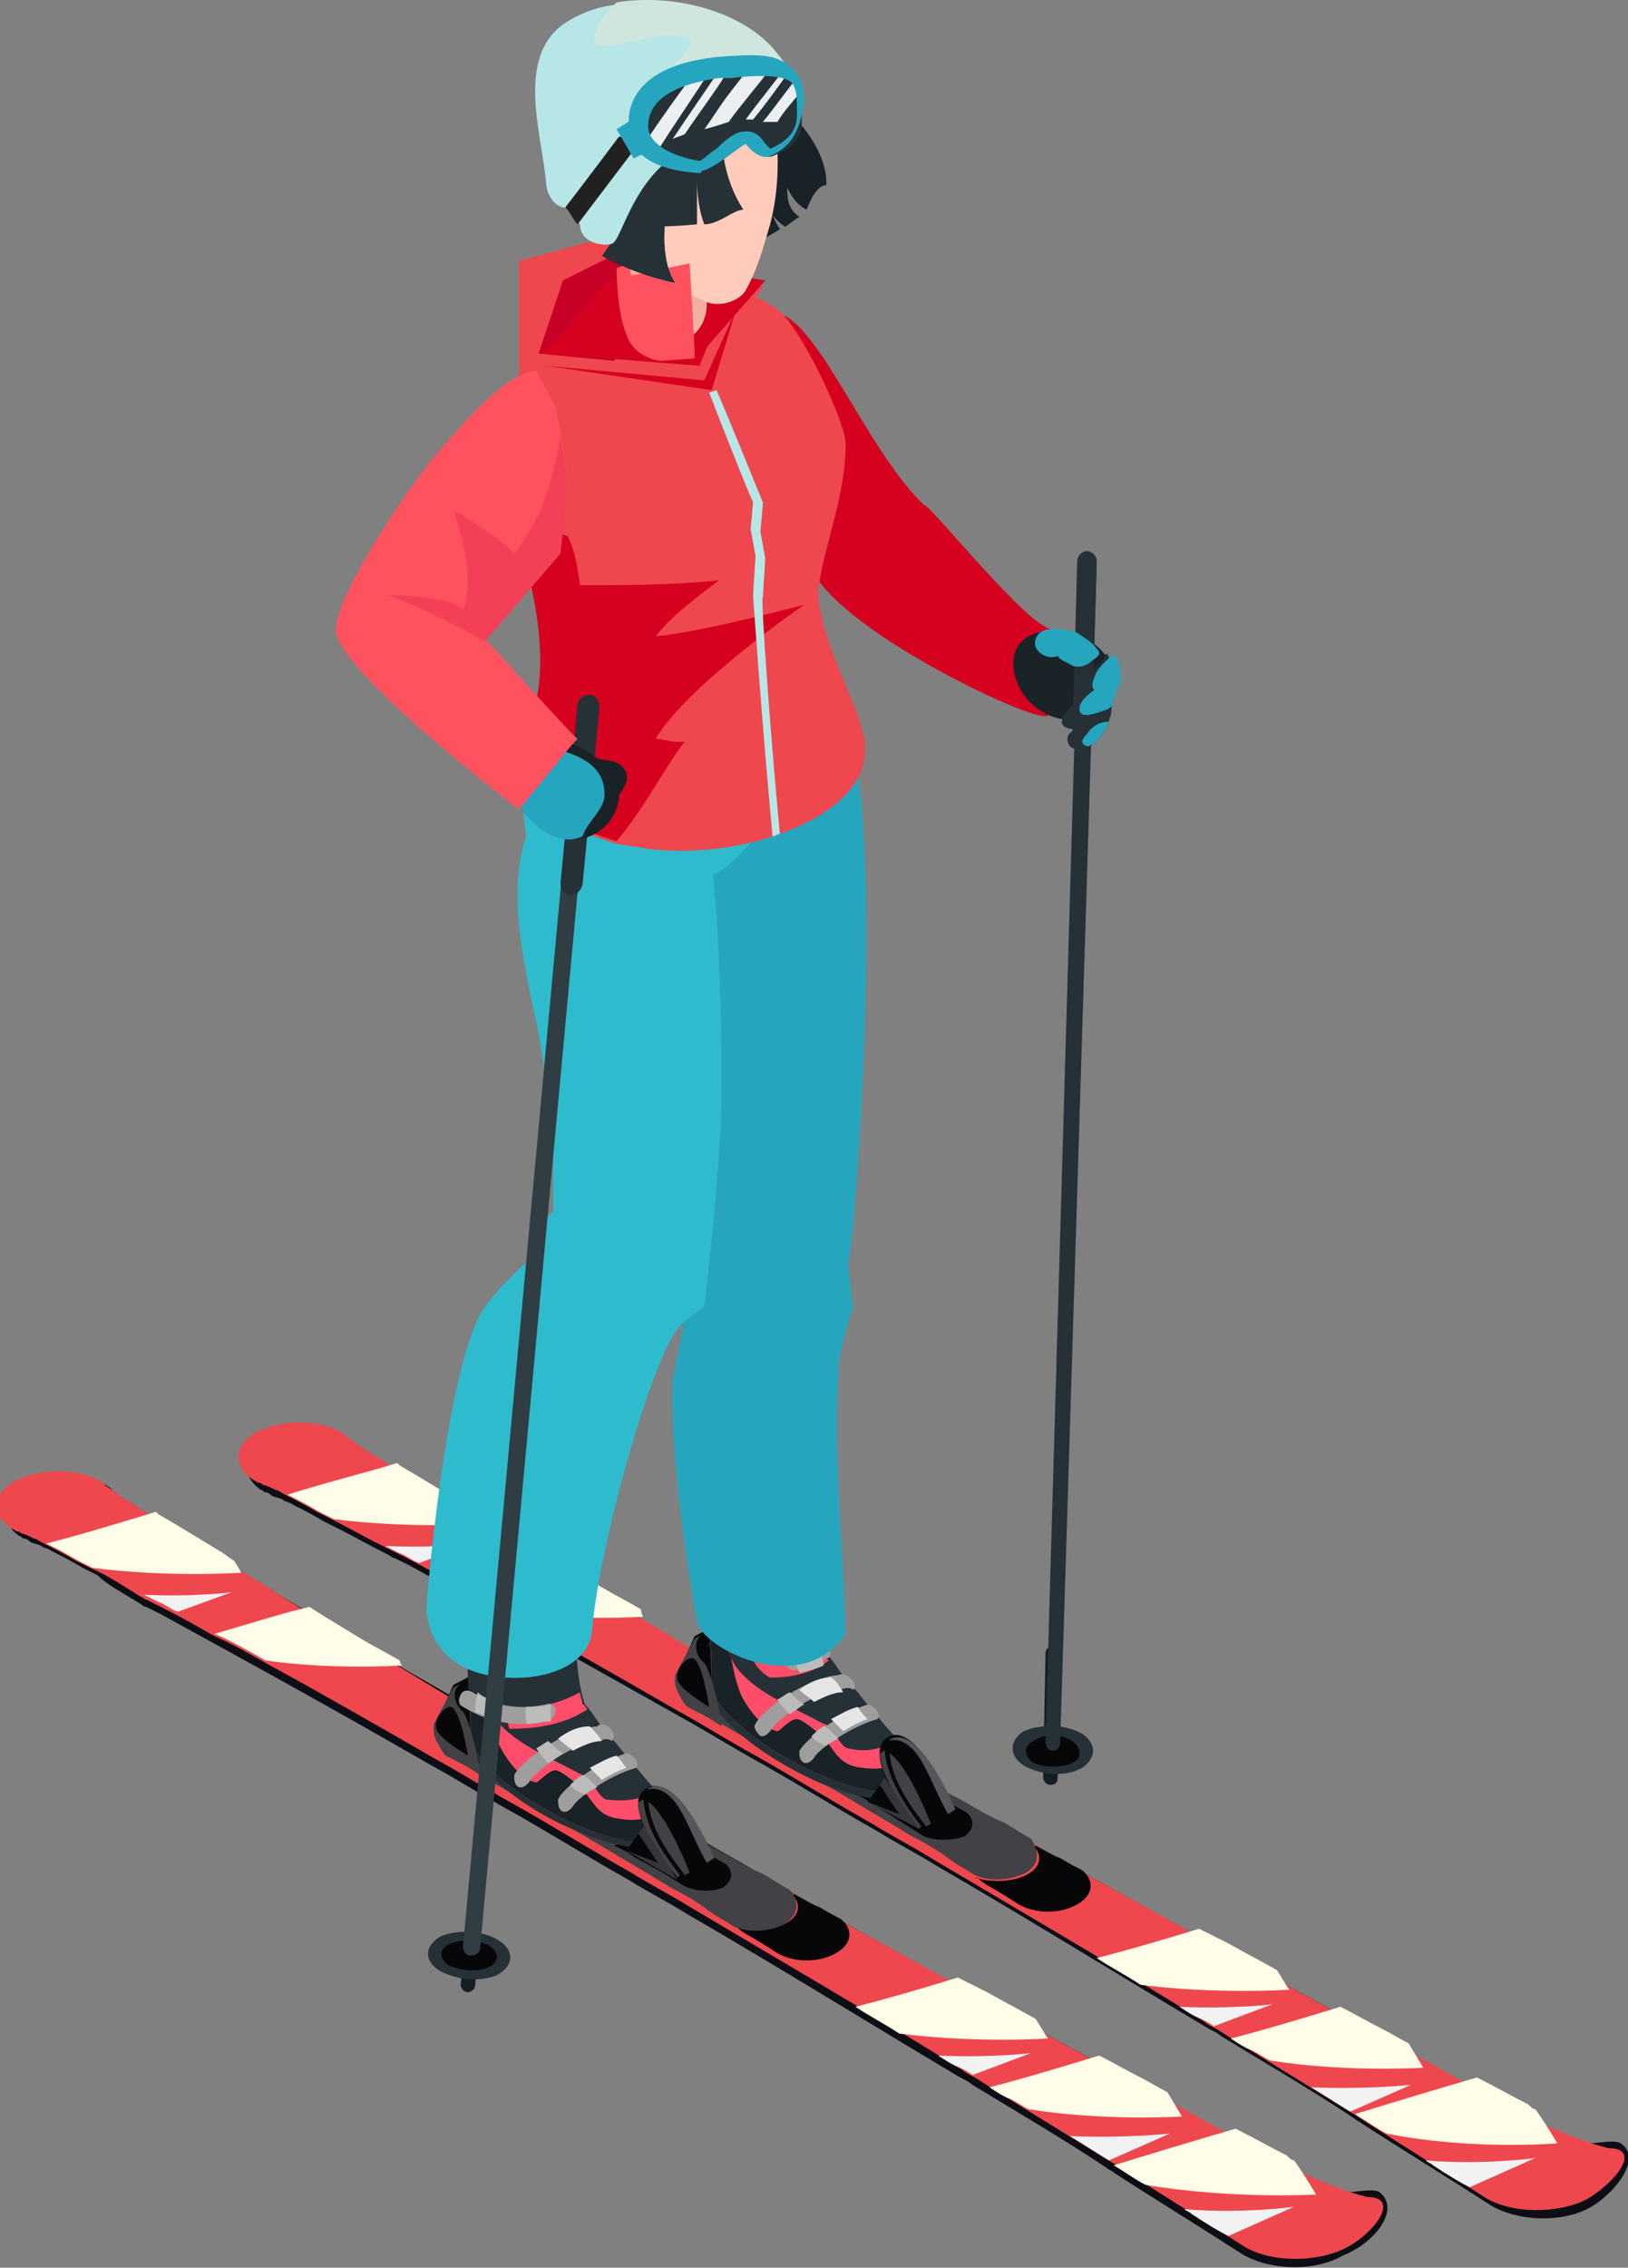 <?xml version="1.0" encoding="utf-8"?>
<!-- Generator: Adobe Illustrator 24.0.1, SVG Export Plug-In . SVG Version: 6.00 Build 0)  -->
<svg version="1.1" id="Layer_1" xmlns="http://www.w3.org/2000/svg" xmlns:xlink="http://www.w3.org/1999/xlink" x="0px" y="0px"
	 viewBox="0 0 66.8 93" style="enable-background:new 0 0 66.8 93;" xml:space="preserve">
<rect x="0" y="0" width="66.8" height="93" fill="#808080" stroke="none"/>
<style type="text/css">
	.st0{fill:#0D0D15;}
	.st1{fill:#F1DA00;}
	.st2{fill:#F2F2F2;}
	.st3{fill:#070709;}
	.st4{fill:#424145;}
	.st5{fill:#039BE5;}
	.st6{fill:#253137;}
	.st7{fill:#CA0101;}
	.st8{fill:#003366;}
	.st9{fill:#AA0000;}
	.st10{fill:#9E9E9E;}
	.st11{fill:#BCBCBC;}
	.st12{fill:#E5E5E5;}
	.st13{fill:#565559;}
	.st14{fill:#36353B;}
	.st15{fill:#075D99;}
	.st16{fill:#1A2428;}
	.st17{fill:#141F23;}
	.st18{fill:#546E7A;}
	.st19{fill:#474246;}
	.st20{fill:#E86934;}
	.st21{fill:#B50202;}
	.st22{fill:#DD5626;}
	.st23{fill:#F49E41;}
	.st24{fill:#F2B09E;}
	.st25{fill:#FFCCBC;}
	.st26{fill:#263238;}
	.st27{fill:#F2AF41;}
	.st28{fill:#303E44;}
	.st29{fill:#F78034;}
	.st30{fill:#1E1F23;}
	.st31{fill:#E0F7FA;}
	.st32{fill:#08181E;}
	.st33{fill:#192226;}
	.st34{fill:#830209;}
	.st35{fill:#2B3A3F;}
	.st36{fill:#CC3C2C;}
	.st37{fill:#FFAB00;}
	.st38{fill:#0F79B5;}
	.st39{fill:#E62727;}
	.st40{fill:#ECEFF1;}
	.st41{fill:#FFFF00;}
	.st42{fill:#FFD600;}
	.st43{fill:#35474C;}
	.st44{fill:#EF474E;}
	.st45{fill:#FFFDE7;}
	.st46{fill:#FF4D6A;}
	.st47{fill:#26A5BF;}
	.st48{fill:#2EBBCE;}
	.st49{fill:#D5011F;}
	.st50{fill:#C60026;}
	.st51{fill:#EF6C00;}
	.st52{fill:#FF525F;}
	.st53{fill:#B7E6E6;}
	.st54{fill:#CFE6DE;}
	.st55{fill:#212121;}
	.st56{fill:#F44056;}
	.st57{fill:#001133;}
	.st58{fill:#000C1E;}
	.st59{fill:#E64A19;}
	.st60{fill:url(#SVGID_1_);}
	.st61{fill:#001C49;}
	.st62{fill:#96BF43;}
	.st63{fill:#447534;}
	.st64{fill:#FFECB3;}
	.st65{fill:#3E2723;}
	.st66{fill:#4E342E;}
	.st67{fill:#9B076B;}
	.st68{fill:#BF399E;}
	.st69{fill:#E8E8E8;}
	.st70{fill:#008C8C;}
	.st71{fill:#AF1E7C;}
</style>
<g>
	<g>
		<g>
			<g>
				<path class="st0" d="M66.5,87.9c-0.3-0.2-1.4,0.1-1.7,0c-1.3-0.7-2.9-1.5-4.2-2.2c-1.3-0.7-2.7-1.4-4-2.2
					c-4.2-2.3-8.4-4.6-12.5-6.9c-1-0.6-2.1-1.2-3.1-1.8c-0.8-0.5-1.6-0.9-2.4-1.4c-1.6-0.9-3.3-1.8-4.9-2.8C32,69.8,30.5,68.9,29,68
					c-1.5-0.9-3-1.7-4.3-2.5c-2.4-1.4-3.5-2.1-5.8-3.5c-1-0.6-1.8-1.1-2.5-1.5c0,0-0.1-0.1-0.1-0.1c-0.6-0.4-1.1-0.7-1.4-0.9
					c-0.2-0.1-0.3-0.2-0.4-0.3c-0.1-0.1-0.1-0.1-0.1-0.1c-0.9-0.6-2.5-0.6-3.5-0.1c-0.5,0.3-0.6,0.3-0.8,0.6c0,0.1,0,0.6,0,0.7
					c0.1,0.3,0.3,0.6,0.6,0.8c0.1,0,0.1,0.1,0.2,0.1c0,0,0.1,0,0.2,0.1c0.1,0.1,0.3,0.1,0.5,0.2c0.1,0.1,0.3,0.1,0.4,0.2
					c0.4,0.2,0.8,0.4,1.3,0.7c0.2,0.1,0.4,0.2,0.6,0.3c0.6,0.3,1.3,0.7,2.1,1.1c0,0,0.1,0.1,0.2,0.1c0.2,0.1,0.4,0.2,0.6,0.3
					c4.2,2.3,7,3.9,11.1,6.2c1.1,0.6,2.2,1.3,3.3,1.9c1.6,0.9,3.2,1.9,4.8,2.8c0.8,0.5,1.6,0.9,2.4,1.4c3.8,2.2,7.5,4.5,11.2,6.7
					c0.2,0.1,0.4,0.2,0.5,0.3c1.8,1.1,3.7,2.2,5.5,3.4c0.1,0.1,0.2,0.1,0.3,0.2c1.7,1.1,3.5,2.2,5.2,3.3c1.1,0.7,3,0.8,4.2,0.1
					C66.3,89.9,67.4,88.5,66.5,87.9z"/>
			</g>
			<g>
				<path class="st44" d="M65.1,90.2c-1.2,0.6-3.1,0.6-4.2-0.1c-1.7-1.1-3.5-2.2-5.2-3.3c-0.1-0.1-0.2-0.1-0.3-0.2
					c-1.8-1.1-3.6-2.2-5.5-3.4c-0.2-0.1-0.4-0.2-0.5-0.3c-3.7-2.3-7.5-4.5-11.2-6.7c-0.8-0.5-1.6-0.9-2.4-1.4
					c-1.6-0.9-3.2-1.9-4.8-2.8c-1.1-0.6-2.2-1.3-3.3-1.9c-2.6-1.5-4.7-2.7-6.9-3.9h0c-0.7-0.4-1.4-0.8-2.1-1.2
					c-0.7-0.4-1.4-0.8-2.2-1.2c-0.2-0.1-0.4-0.2-0.6-0.3c-0.1,0-0.1-0.1-0.2-0.1c-0.8-0.4-1.5-0.8-2.1-1.1c-0.2-0.1-0.4-0.2-0.6-0.3
					c-0.5-0.3-0.9-0.5-1.3-0.7c-0.2-0.1-0.3-0.2-0.4-0.2c-0.2-0.1-0.4-0.2-0.5-0.2c-0.1-0.1-0.2-0.1-0.2-0.1c-0.1,0-0.1-0.1-0.2-0.1
					c-0.9-0.6-0.8-1.5,0.2-2c1-0.5,2.6-0.5,3.5,0.1c0,0,0,0,0.1,0.1c0.1,0.1,0.2,0.1,0.4,0.3c0.3,0.2,0.8,0.5,1.4,0.9
					c0,0,0.1,0.1,0.1,0.1c0.7,0.4,1.5,0.9,2.5,1.5c1.5,0.9,2.6,1.6,3.7,2.3c0,0,0,0,0,0c0.6,0.4,1.3,0.8,2.1,1.3
					c0.5,0.3,1.1,0.6,1.6,0.9c0.9,0.5,1.8,1.1,2.7,1.6c1.5,0.9,3.1,1.8,4.7,2.7c1.6,0.9,3.2,1.8,4.9,2.8c0.8,0.5,1.6,0.9,2.5,1.4
					c1.1,0.6,2.1,1.2,3.1,1.8c4.2,2.3,8.3,4.6,12.5,6.9c1.3,0.7,2.7,1.4,4,2.2c1.3,0.7,3.6,2,5.6,2.5C67.4,88.1,66.3,89.5,65.1,90.2
					z"/>
			</g>
			<path class="st45" d="M63.9,87.9c0,0-0.4-0.7-0.9-1.4l0,0c-0.1,0-0.2-0.1-0.3-0.2c-0.6-0.3-1.3-0.7-2.1-1.1
				c-1.4,0.4-3.7,1.1-5,1.5c0.5,0.3,0.9,0.6,1.3,0.8l0,0C60.4,88.2,63.9,87.9,63.9,87.9z"/>
			<path class="st45" d="M19.8,62.5c0,0-0.1-0.2-0.3-0.5c0,0,0,0,0,0c-0.2-0.1-0.4-0.3-0.6-0.4c-1-0.6-1.8-1.1-2.5-1.5
				c0,0-0.1-0.1-0.1-0.1c-1.3,0.4-3.3,0.9-4.5,1.3c0.4,0.2,0.8,0.4,1.3,0.7c0.2,0.1,0.4,0.2,0.6,0.3C16.8,62.7,19.8,62.5,19.8,62.5z
				"/>
			<path class="st45" d="M26.4,66.3c0,0-2.7,0.2-5.6-0.2h0c-0.7-0.4-1.4-0.8-2.1-1.2c1.1-0.3,2.6-0.8,3.9-1.1c0,0,0,0,0,0
				c0.6,0.4,1.3,0.8,2.1,1.3c0.5,0.3,1.1,0.6,1.6,0.9C26.3,66.2,26.4,66.3,26.4,66.3z"/>
			<path class="st45" d="M58.4,84.8c0,0-0.3-0.5-0.6-1c-0.4-0.2-0.7-0.4-1.1-0.6c-0.6-0.3-1.1-0.6-1.7-0.9c-1.3,0.4-3.3,1-4.5,1.3
				c0.3,0.2,0.6,0.4,0.9,0.5c0.2,0.1,0.5,0.3,0.7,0.4C55.2,85,58.4,84.8,58.4,84.8z"/>
			<path class="st45" d="M52.9,81.6c0,0-0.2-0.3-0.5-0.8c-0.7-0.4-1.3-0.7-2-1.1c-0.4-0.2-0.8-0.4-1.2-0.6c-1.3,0.4-3,0.9-4.2,1.2
				c0.6,0.4,1.2,0.7,1.8,1.1C50,81.8,52.9,81.6,52.9,81.6z"/>
			<path class="st3" d="M44.2,78.1c-0.7,0.4-1.7,0.4-2.4,0c0,0-0.3-0.2-0.8-0.5c-0.3-0.2-0.6-0.3-0.9-0.6c0,0-0.1,0-0.1,0
				c0.6,0.2,1.5,0.2,2.1-0.1c0.6-0.3,0.7-0.8,0.3-1.2c0,0,0,0,0.1,0c0.4,0.2,0.7,0.4,1,0.5c0.5,0.3,0.9,0.5,0.9,0.5c0,0,0,0,0,0
				C44.9,77.1,44.9,77.7,44.2,78.1z"/>
			<path class="st4" d="M42.1,76.8c-0.6,0.3-1.4,0.4-2.1,0.1c-0.3-0.2-0.7-0.4-1.1-0.7c-0.4-0.3-0.9-0.6-1.5-0.9
				c-0.3-0.2-4.5-2.7-7.8-4.6c-0.4-0.3-0.8-0.5-1.2-0.7l-0.2-0.1c-0.2-0.2-0.4-0.6-0.5-0.9c0.4-0.3,0.8-0.6,1.2-0.9
				c0,0,0.1-0.1,0.1-0.1c0,0,0.1,0,0.1,0.1c0.5,0.3,1.1,0.6,1.6,0.9c0.6,0.3,1.2,0.7,1.8,1c0.6,0.3,1.2,0.7,1.8,1
				c0.6,0.3,1.2,0.7,1.8,1c0.6,0.3,1.2,0.7,1.8,1c0.6,0.3,1.1,0.6,1.7,0.9c0.5,0.3,1,0.6,1.5,0.8c0.4,0.2,0.8,0.5,1.2,0.7
				C42.7,76,42.6,76.5,42.1,76.8z"/>
			<path class="st3" d="M28.5,67.1l-0.8,1.8c0,0,0,0.1,0,0.1l0.9-0.8l1.2-1.9C29.9,66.4,28.5,67.1,28.5,67.1z"/>
			<path class="st3" d="M29.4,68.6c-0.1-0.1-0.1-1.3-0.2-1.3l-1.4,1.8c0,0.1,0,0.1,0,0.2c0.3,0.2,0.5,0.3,0.8,0.5L30,69
				C29.8,68.9,29.6,68.8,29.4,68.6z"/>
			<path class="st3" d="M36.3,74.2l-0.1-0.1l-1.7-1L32.6,72L30.8,71L29,70c0,0,0,0,0,0l1.3-0.8c0,0,0,0,0,0l1.8,1l1.8,1l1.8,1l1.8,1
				l0.1,0.1L36.3,74.2z"/>
			<path class="st3" d="M37.9,75.3C37.9,75.3,37.9,75.3,37.9,75.3l-0.8-0.5L36,74.1c-0.3-0.2-0.6-0.4-0.9-0.5l1.5-0.9
				c0.3,0.2,0.7,0.4,1,0.5l1.1,0.6l0.9,0.5c0,0,0,0,0,0c0,0,0,0,0,0c0.2,0.1,0.3,0.3,0.3,0.5c0,0.2-0.1,0.3-0.3,0.5
				C39.1,75.5,38.3,75.5,37.9,75.3z"/>
			<path class="st2" d="M57.9,85.5c0,0-1.9,0.2-4.1,0.1c0.5,0.3,1.1,0.7,1.6,1L57.9,85.5z"/>
			<path class="st2" d="M52.2,82.2c0,0-1.7,0.2-3.8,0.1c0.3,0.2,0.6,0.4,0.9,0.5c0.2,0.1,0.4,0.2,0.5,0.3L52.2,82.2z"/>
			<path class="st2" d="M19.4,63.3c0,0-1.6,0.2-3.6,0.1c0.2,0.1,0.4,0.2,0.6,0.3c0.3,0.1,0.5,0.3,0.8,0.4L19.4,63.3z"/>
			<path class="st2" d="M63,88.5c0,0-2.1,0.3-4.5,0.1c0.1,0.1,0.2,0.1,0.3,0.2c0.6,0.4,1.1,0.7,1.5,0.9L63,88.5z"/>
			<path class="st6" d="M33.6,73.1c2.3,1,4.1,0.9,3.9-0.3c0-0.2-0.3-0.7-0.5-1c-0.1-0.1-0.1-0.1-0.2-0.2h0c-0.2-0.2-0.5-0.4-0.7-0.6
				c0,0,0,0,0,0c-0.8-0.6-1.7-1.1-2.7-0.8c-1.7,0.6-3.6-2.6-4.2-1.4c0,0-0.1,0.8,0.1,1.1C29.9,71,31.8,72.3,33.6,73.1z"/>
			<path class="st6" d="M33.7,72.8c-2.2-0.9-4.6-2.8-4.5-3.7c0,0,0,0,0,0c0,0,0,0,0,0c0-0.2-0.2-4.7-0.2-4.9c0,0,2.4-0.5,4.4-0.7
				c0.2,1,0,2.8,0.5,4.3c0.2,0.2,0.4,0.5,0.6,0.8c0.2,0.2,0.4,0.5,0.6,0.7c0.2,0.2,0.3,0.4,0.5,0.6c0.2,0.2,0.3,0.4,0.5,0.6
				c0.4,0.5,0.8,0.9,0.9,1v0c0.1,0,0.1,0.1,0.2,0.2c0.3,0.3,0.5,0.7,0.5,1C37.7,73.7,36,73.8,33.7,72.8z"/>
			<path class="st46" d="M31.2,68.5c0.1,0.1,0.2,0.2,0.4,0.3c0.9,0,1.8-0.2,2.4-0.7c-0.1-0.1-0.1-0.2-0.2-0.2c0-0.2-0.1-0.3-0.1-0.5
				c-0.9,0.5-1.8,0.7-2.8,0.6C30.9,68.1,31,68.3,31.2,68.5z"/>
			<path class="st46" d="M33.7,72.8c-2.2-0.9-4.5-2.7-4.5-3.7c0,0,0,0,0-0.1c0,0,0,0,0,0c0,0,0,0,0,0c0,0,0-0.3,0-0.7
				c0-0.3,0-0.8-0.1-1.2c0.3,0.2,0.5,0.3,0.8,0.5c0,0.1,0,0.3,0.1,0.4c0.1,0.2,0.2,0.4,0.4,0.6c0.8,0.9,2.3,1.5,3.4,2.1
				c0.3,0,0.7,1,1,1c0.8,0.2,1.5,0,2-0.4c0,0,0,0,0,0v0c0.1,0,0.1,0.1,0.2,0.2c0.1,0.1,0.1,0.2,0.2,0.3c0.2,0.3,0.3,0.5,0.3,0.7
				C37.7,73.7,36,73.8,33.7,72.8z"/>
			<path class="st33" d="M33.7,72.8c-2.2-0.9-4.5-2.7-4.5-3.7c0,0,0,0,0-0.1c0,0,0,0,0,0c0,0,0,0,0,0c0,0,0-0.3,0-0.7
				c0-0.3,0-0.8-0.1-1.2c0.3,0.2,0.5,0.3,0.8,0.5c0,0.1,0,0.3,0.1,0.4c0.1,0.5,0.2,1,0.4,1.5c0.3,0.6,0.9,1.4,1.5,1.5
				c0.1,0,0.5-0.5,0.8-0.5c0.2,0,0.8,0.5,0.9,0.6c0.7,0.6,0.7,1.3,1.8,1.4c0.7,0.1,1.5,0,1.8-0.6c0.2,0.3,0.3,0.5,0.3,0.7
				C37.7,73.7,36,73.8,33.7,72.8z"/>
			<g>
				<path class="st10" d="M35,69.3c-0.1-0.1-0.3-0.1-0.5,0c-1.2,0.1-2.7,1.3-2.9,1.7c-0.1,0.1-0.2,0.2-0.3,0.2c0,0-0.1,0-0.1,0
					C31,71,30.9,70.8,31,70.7c0.3-0.6,2.1-1.9,3.4-2C34.7,68.5,35.3,69.1,35,69.3z"/>
			</g>
			<g>
				<path class="st11" d="M32.4,70.3c0.2-0.1,0.4-0.3,0.6-0.4c-0.2-0.1-0.4-0.3-0.6-0.5c-0.2,0.1-0.3,0.2-0.5,0.3
					C32.1,70,32.2,70.1,32.4,70.3z"/>
				<path class="st12" d="M34.1,68.8C34,68.8,34,68.7,34.1,68.8c-0.5,0-0.9,0.2-1.3,0.5c0.2,0.2,0.4,0.3,0.6,0.5
					c0.4-0.2,0.8-0.4,1.2-0.4c0,0,0,0,0,0C34.4,69.1,34.3,68.9,34.1,68.8z"/>
			</g>
			<g>
				<path class="st10" d="M36,70.5c-1.1,0.3-2.5,1.3-2.6,1.6c-0.1,0.1-0.2,0.2-0.3,0.2c0,0-0.1,0-0.1,0c-0.2-0.1-0.2-0.3-0.2-0.5
					c0.3-0.5,1.6-1.5,2.8-1.9C35.8,69.9,36.2,70.3,36,70.5z"/>
			</g>
			<g>
				<path class="st12" d="M35.2,70c-0.4,0.1-0.7,0.3-1.1,0.5c0.1,0.1,0.2,0.2,0.3,0.3c0.1,0.1,0.1,0.1,0.2,0.2
					c0.3-0.2,0.7-0.4,1-0.5C35.5,70.4,35.3,70.2,35.2,70z"/>
				<path class="st11" d="M34.1,71c-0.1-0.1-0.2-0.2-0.3-0.2c-0.2,0.1-0.4,0.3-0.5,0.4c0.1,0.2,0.4,0.3,0.6,0.4
					c0.1-0.1,0.3-0.2,0.5-0.3C34.3,71.2,34.2,71.1,34.1,71z"/>
			</g>
			<path class="st3" d="M37.7,75l1.4-0.9c0,0-1.4-3.4-2.6-2.9C35.1,71.9,37.7,75,37.7,75z"/>
			<path class="st13" d="M37.8,72.2c0.4,0.7,0.7,1.5,1.1,2.2l0.3-0.2c0,0-1.4-3.4-2.6-2.9c-0.1,0-0.1,0.1-0.2,0.1
				C37,71.2,37.5,71.7,37.8,72.2z"/>
			<path class="st4" d="M36.3,71.8c-0.1,0-0.1,0.1-0.2,0.1c0,0,0,0,0,0C36.1,73,37.7,75,37.7,75l0.1-0.1
				C37.1,74,36.4,72.9,36.3,71.8z"/>
			<path class="st4" d="M38,74.9l0.2-0.1c-0.4-1-1.1-2.5-1.7-2.9C36.6,73,37.3,74,38,74.9z"/>
			<polygon class="st14" points="37.7,75 35.6,73.9 35.6,73.9 36.1,73.2 36.3,72.9 			"/>
			<polygon class="st3" points="36.9,74.4 35.6,73.9 36.1,73.2 			"/>
			<path class="st4" d="M29.6,70.8c-0.4-0.3-0.8-0.5-1.2-0.7l-0.2-0.1c-0.2-0.2-0.4-0.6-0.5-0.9c0-0.2,0-0.3,0-0.4l0.8-1.5l0.4-0.2
				c-0.5,0.2-0.4,0.9,0,1.2c0,0,0,0,0,0C29.2,68.6,29.6,70.4,29.6,70.8z"/>
			<path class="st3" d="M29.1,70c0,0-1.2-0.7-1.3-1.1c-0.1-0.4,0.3-0.9,0.6-0.9C28.8,68,29.1,70,29.1,70z"/>
		</g>
		<g>
			<path class="st10" d="M32.6,68.5c-0.2,0-0.3-0.1-0.3-0.3c0-0.2,0.1-0.4,0.3-0.4c0.6-0.1,0.9-0.3,1-0.4c0,0,0.1,0,0.1,0
				c0.2-0.1,0.3,0,0.3,0.2c0.1,0.2,0.1,0.3,0,0.4l-0.1,0C33.7,68.2,33.4,68.4,32.6,68.5C32.6,68.5,32.6,68.5,32.6,68.5z"/>
		</g>
		<g>
			<path class="st11" d="M33.6,67.5C33.6,67.5,33.6,67.5,33.6,67.5c-0.2,0.1-0.4,0.2-1,0.4c0,0.2,0.1,0.5,0.2,0.7
				c0.5-0.1,0.8-0.2,1-0.3C33.7,67.9,33.7,67.7,33.6,67.5z"/>
		</g>
		<path class="st47" d="M29.2,32c0,0.2,0,0.4,0,0.6c0,0.1,0,0.2,0,0.3c0,0.1,0,0.2,0,0.3l0.1,0.6l0.1,0.6c0.1,0.8-1.4,1-1.3,1.7
			c0.6,3.5,0.3,15.4,0.3,15.4l-0.2,2l-0.6,3.1c0,0-0.2,3.2,1,9.9c0.2,1.1,4.3,3.2,6.1,0.5c-0.1-3.4-0.5-7.2-0.3-10.6
			c0-1,0.5-2.5,0.6-2.8c0,0-0.2-1.7-0.2-1.7c0.3-1.1,1.4-16.3,0.2-21.2c-0.6-2.3-0.5-3.1-4.1-1.2C30,29.9,29.2,31,29.2,32z"/>
		<g>
			<g>
				<path class="st0" d="M56.6,89.9c-0.3-0.2-1.4,0.1-1.7,0c-1.3-0.7-2.9-1.5-4.2-2.2c-1.3-0.7-2.7-1.4-4-2.2
					c-4.2-2.3-8.4-4.6-12.5-6.9c-1-0.6-2.1-1.2-3.1-1.8c-0.8-0.5-1.6-0.9-2.4-1.4c-1.6-0.9-3.3-1.8-4.9-2.8
					c-1.6-0.9-3.2-1.8-4.7-2.7c-1.5-0.9-3-1.7-4.3-2.5c-2.4-1.4-3.5-2.1-5.8-3.5c-1-0.6-1.8-1.1-2.5-1.5c0,0-0.1-0.1-0.1-0.1
					c-0.6-0.4-1.1-0.7-1.4-0.9c-0.2-0.1-0.3-0.2-0.4-0.3c-0.1-0.1-0.1-0.1-0.1-0.1c-0.9-0.6-2.5-0.6-3.5-0.1
					c-0.5,0.3-0.6,0.3-0.8,0.6c0,0.1,0,0.6,0,0.7c0.1,0.3,0.3,0.6,0.6,0.8c0.1,0,0.1,0.1,0.2,0.1c0,0,0.1,0,0.2,0.1
					c0.1,0.1,0.3,0.1,0.5,0.2c0.1,0.1,0.3,0.1,0.4,0.2c0.4,0.2,0.8,0.4,1.3,0.7c0.2,0.1,0.4,0.2,0.6,0.3C4.4,65,5,65.3,5.8,65.8
					c0,0,0.1,0.1,0.2,0.1c0.2,0.1,0.4,0.2,0.6,0.3c4.2,2.3,7.1,3.9,11.1,6.2c1.1,0.6,2.2,1.3,3.3,1.9c1.6,0.9,3.2,1.9,4.8,2.8
					c0.8,0.5,1.6,0.9,2.4,1.4c3.8,2.2,7.5,4.5,11.2,6.7c0.2,0.1,0.4,0.2,0.5,0.3c1.8,1.1,3.7,2.2,5.5,3.4c0.1,0.1,0.2,0.1,0.3,0.2
					c1.7,1.1,3.5,2.2,5.2,3.3c1.1,0.7,3,0.8,4.2,0.1C56.4,92,57.5,90.6,56.6,89.9z"/>
			</g>
			<g>
				<path class="st44" d="M55.2,92.2c-1.2,0.6-3.1,0.6-4.2-0.1c-1.7-1.1-3.5-2.2-5.2-3.3c-0.1-0.1-0.2-0.1-0.3-0.2
					c-1.8-1.1-3.6-2.2-5.5-3.4c-0.2-0.1-0.4-0.2-0.5-0.3c-3.7-2.3-7.5-4.5-11.2-6.7c-0.8-0.5-1.6-0.9-2.4-1.4
					c-1.6-0.9-3.2-1.9-4.8-2.8c-1.1-0.6-2.2-1.3-3.3-1.9c-2.6-1.5-4.7-2.7-6.9-3.9h0c-0.7-0.4-1.4-0.8-2.1-1.1
					c-0.7-0.4-1.4-0.8-2.2-1.2c-0.2-0.1-0.4-0.2-0.6-0.3c-0.1,0-0.1-0.1-0.2-0.1C5,65,4.4,64.6,3.7,64.3c-0.2-0.1-0.4-0.2-0.6-0.3
					c-0.5-0.3-0.9-0.5-1.3-0.7c-0.2-0.1-0.3-0.2-0.4-0.2c-0.2-0.1-0.4-0.2-0.5-0.2c-0.1-0.1-0.2-0.1-0.2-0.1c-0.1,0-0.1-0.1-0.2-0.1
					c-0.9-0.6-0.8-1.5,0.2-2c1-0.5,2.6-0.5,3.5,0.1c0,0,0,0,0.1,0.1c0.1,0.1,0.2,0.1,0.4,0.3c0.3,0.2,0.8,0.5,1.4,0.9
					c0,0,0.1,0.1,0.1,0.1c0.7,0.4,1.5,0.9,2.5,1.5c1.5,0.9,2.6,1.6,3.7,2.3c0,0,0,0,0,0c0.6,0.4,1.3,0.8,2.1,1.3
					c0.5,0.3,1.1,0.6,1.6,0.9c0.9,0.5,1.8,1.1,2.7,1.6c1.5,0.9,3.1,1.8,4.7,2.7c1.6,0.9,3.2,1.8,4.9,2.8c0.8,0.5,1.6,0.9,2.5,1.4
					c1,0.6,2.1,1.2,3.1,1.8c4.2,2.3,8.3,4.6,12.5,6.9c1.3,0.7,2.7,1.4,4,2.2c1.3,0.7,3.6,2,5.6,2.5C57.5,90.1,56.4,91.6,55.2,92.2z"
					/>
			</g>
			<path class="st45" d="M54,90c0,0-0.4-0.7-0.9-1.4c0,0,0,0,0,0c-0.1,0-0.2-0.1-0.3-0.2c-0.6-0.3-1.3-0.7-2.1-1.1
				c-1.4,0.4-3.7,1.1-5,1.5c0.5,0.3,0.9,0.6,1.3,0.8l0,0C50.5,90.2,54,90,54,90z"/>
			<path class="st45" d="M9.9,64.5c0,0-0.1-0.2-0.3-0.5l0,0c-0.2-0.1-0.4-0.3-0.6-0.4c-1-0.6-1.8-1.1-2.5-1.5c0,0-0.1-0.1-0.1-0.1
				c-1.3,0.4-3.3,1-4.5,1.3c0.4,0.2,0.8,0.4,1.3,0.7c0.2,0.1,0.4,0.2,0.6,0.3C6.9,64.7,9.9,64.5,9.9,64.5z"/>
			<path class="st45" d="M16.5,68.3c0,0-2.7,0.2-5.6-0.2h0c-0.7-0.4-1.4-0.8-2.1-1.1c1.1-0.3,2.6-0.8,3.9-1.1c0,0,0,0,0,0
				c0.6,0.4,1.3,0.8,2.1,1.3c0.5,0.3,1.1,0.6,1.6,0.9C16.4,68.2,16.5,68.3,16.5,68.3z"/>
			<path class="st45" d="M48.5,86.8c0,0-0.3-0.5-0.6-1c-0.4-0.2-0.7-0.4-1.1-0.6c-0.6-0.3-1.1-0.6-1.7-0.9c-1.3,0.4-3.3,1-4.5,1.3
				c0.3,0.2,0.6,0.4,0.9,0.5c0.2,0.1,0.5,0.3,0.7,0.4C45.3,87,48.5,86.8,48.5,86.8z"/>
			<path class="st45" d="M43,83.6c0,0-0.2-0.3-0.5-0.8c-0.7-0.4-1.3-0.7-2-1.1c-0.4-0.2-0.8-0.4-1.2-0.6c-1.3,0.4-3,0.9-4.2,1.2
				c0.6,0.4,1.2,0.7,1.8,1.1C40.1,83.8,43,83.6,43,83.6z"/>
			<path class="st3" d="M34.3,80.1c-0.7,0.4-1.7,0.4-2.4,0c0,0-0.3-0.2-0.8-0.5c-0.3-0.2-0.6-0.3-0.9-0.6c0,0-0.1,0-0.1,0
				c0.6,0.2,1.5,0.2,2.1-0.1c0.6-0.3,0.7-0.8,0.3-1.2c0,0,0,0,0.1,0c0.4,0.2,0.7,0.4,1,0.5c0.5,0.3,0.9,0.5,0.9,0.5c0,0,0,0,0,0
				C35,79.1,35,79.7,34.3,80.1z"/>
			<path class="st4" d="M32.2,78.9c-0.6,0.3-1.4,0.4-2.1,0.1c-0.3-0.2-0.7-0.4-1.1-0.7c-0.4-0.3-0.9-0.6-1.5-0.9
				c-0.3-0.2-4.5-2.7-7.8-4.6c-0.4-0.3-0.8-0.5-1.2-0.7l-0.2-0.1c-0.2-0.2-0.4-0.6-0.5-0.9c0.4-0.3,0.8-0.6,1.2-0.9
				c0,0,0.1-0.1,0.1-0.1c0,0,0.1,0,0.1,0.1c0.5,0.3,1.1,0.6,1.6,0.9c0.6,0.3,1.2,0.7,1.8,1c0.6,0.3,1.2,0.7,1.8,1
				c0.6,0.3,1.2,0.7,1.8,1c0.6,0.3,1.2,0.7,1.8,1c0.6,0.3,1.1,0.6,1.7,0.9c0.5,0.3,1,0.6,1.5,0.8c0.4,0.2,0.8,0.5,1.2,0.7
				C32.8,78,32.8,78.5,32.2,78.9z"/>
			<path class="st3" d="M18.6,69.1l-0.8,1.8c0,0,0,0.1,0,0.1l0.9-0.8l1.2-1.9C20,68.4,18.6,69.1,18.6,69.1z"/>
			<path class="st3" d="M19.5,70.7c-0.1-0.1-0.1-1.3-0.2-1.3l-1.4,1.8c0,0.1,0,0.1,0,0.2c0.3,0.2,0.5,0.3,0.8,0.5l1.3-0.8
				C19.9,70.9,19.7,70.8,19.5,70.7z"/>
			<path class="st3" d="M26.4,76.2l-0.1-0.1l-1.7-1l-1.8-1.1L20.9,73l-1.8-1c0,0,0,0,0,0l1.3-0.8c0,0,0,0,0,0l1.8,1l1.8,1l1.8,1
				l1.8,1l0.1,0.1L26.4,76.2z"/>
			<path class="st3" d="M28,77.3C28,77.3,28,77.3,28,77.3l-0.8-0.5l-1.1-0.6c-0.3-0.2-0.6-0.4-0.9-0.5l1.5-0.9
				c0.3,0.2,0.7,0.4,1,0.5l1.1,0.6l0.9,0.5c0,0,0,0,0,0c0,0,0,0,0,0c0.2,0.1,0.3,0.3,0.3,0.5c0,0.2-0.1,0.3-0.3,0.5
				C29.2,77.6,28.5,77.6,28,77.3z"/>
			<path class="st2" d="M48,87.5c0,0-1.9,0.2-4.1,0.1c0.5,0.3,1.1,0.7,1.6,1L48,87.5z"/>
			<path class="st2" d="M42.3,84.2c0,0-1.7,0.2-3.8,0.1c0.3,0.2,0.6,0.4,0.9,0.5c0.2,0.1,0.4,0.2,0.5,0.3L42.3,84.2z"/>
			<path class="st2" d="M9.5,65.3c0,0-1.6,0.2-3.6,0.1c0.2,0.1,0.4,0.2,0.6,0.3c0.3,0.1,0.5,0.3,0.8,0.4L9.5,65.3z"/>
			<path class="st2" d="M53.1,90.5c0,0-2.1,0.3-4.5,0.1c0.1,0.1,0.2,0.1,0.3,0.2c0.6,0.4,1.1,0.7,1.5,0.9L53.1,90.5z"/>
			<path class="st6" d="M23.7,75.1c2.3,1,4.1,0.9,3.9-0.3c0-0.2-0.3-0.7-0.5-1c-0.1-0.1-0.1-0.1-0.2-0.2h0c-0.2-0.2-0.5-0.4-0.7-0.6
				c0,0,0,0,0,0c-0.8-0.6-1.7-1.1-2.7-0.8c-1.7,0.6-3.6-2.6-4.2-1.4c0,0-0.1,0.8,0.1,1.1C20,73,21.9,74.4,23.7,75.1z"/>
			<path class="st6" d="M23.8,74.9c-2.2-0.9-4.6-2.8-4.5-3.7c0,0,0,0,0,0c0,0,0,0,0,0c0-0.2-0.2-4.7-0.2-4.9c0,0,2.4-0.5,4.4-0.7
				c0.2,1,0,2.8,0.5,4.3c0.2,0.2,0.4,0.5,0.6,0.8c0.2,0.2,0.4,0.5,0.6,0.7c0.2,0.2,0.3,0.4,0.5,0.6c0.2,0.2,0.3,0.4,0.5,0.6
				c0.4,0.5,0.8,0.9,0.9,1v0c0.1,0,0.1,0.1,0.2,0.2c0.3,0.3,0.5,0.7,0.5,1C27.8,75.7,26.1,75.9,23.8,74.9z"/>
			<path class="st46" d="M24.1,70.1c-0.1-0.1-0.1-0.2-0.2-0.2c0-0.2-0.1-0.3-0.1-0.5c-0.9,0.5-1.9,0.7-3,0.6c0,0.3,0,0.6,0.1,0.9
				C22.1,70.9,23.2,70.7,24.1,70.1z"/>
			<path class="st46" d="M23.8,74.9c-2.2-0.9-4.5-2.7-4.5-3.7c0,0,0,0,0-0.1c0,0,0,0,0,0c0,0,0,0,0,0c0,0,0-0.3,0-0.7
				c0-0.3,0-0.8-0.1-1.2c0.3,0.2,0.5,0.3,0.8,0.5c0,0.1,0,0.3,0.1,0.4c0.1,0.2,0.2,0.4,0.4,0.6c0.8,0.9,2.3,1.5,3.4,2.1
				c0.3,0,0.7,1,1,1c0.8,0.1,1.5,0,2-0.4c0,0,0,0,0,0v0c0.1,0,0.1,0.1,0.2,0.2c0.1,0.1,0.1,0.2,0.2,0.3c0.2,0.3,0.3,0.5,0.3,0.7
				C27.8,75.7,26.1,75.9,23.8,74.9z"/>
			<path class="st33" d="M23.8,74.9c-2.2-0.9-4.5-2.7-4.5-3.7c0,0,0,0,0-0.1c0,0,0,0,0,0c0,0,0,0,0,0c0,0,0-0.3,0-0.7
				c0-0.3,0-0.8-0.1-1.2c0.3,0.2,0.5,0.3,0.8,0.5c0,0.1,0,0.3,0.1,0.4c0.1,0.5,0.2,1,0.4,1.5c0.3,0.6,0.9,1.4,1.5,1.5
				c0.1,0,0.5-0.5,0.8-0.5c0.2,0,0.8,0.5,0.9,0.6c0.7,0.6,0.7,1.3,1.8,1.4c0.6,0.1,1.5,0,1.8-0.6c0.2,0.3,0.3,0.5,0.3,0.7
				C27.8,75.7,26.1,75.9,23.8,74.9z"/>
			<g>
				<path class="st10" d="M25.1,71.4c-0.1-0.1-0.3-0.1-0.5,0c-1.2,0.1-2.7,1.3-2.9,1.7c-0.1,0.1-0.2,0.2-0.3,0.2c0,0-0.1,0-0.1,0
					c-0.2-0.1-0.2-0.3-0.2-0.5c0.3-0.6,2.1-1.9,3.4-2C24.8,70.5,25.4,71.1,25.1,71.4z"/>
			</g>
			<g>
				<path class="st10" d="M21.4,70.7c-1.1,0-1.9-0.4-2.4-0.7c-0.2-0.1-0.2-0.3-0.1-0.5c0.1-0.2,0.3-0.2,0.5-0.1
					c0.6,0.4,1.6,0.8,3,0.5c0.2-0.1,0.4,0.1,0.4,0.2c0,0.2-0.1,0.4-0.2,0.4C22.2,70.7,21.8,70.7,21.4,70.7z"/>
			</g>
			<g>
				<path class="st11" d="M22.5,72.3c0.2-0.1,0.4-0.3,0.6-0.4c-0.2-0.1-0.4-0.3-0.6-0.5c-0.2,0.1-0.3,0.2-0.5,0.3
					C22.2,72,22.3,72.1,22.5,72.3z"/>
				<path class="st12" d="M24.2,70.8C24.1,70.8,24.1,70.8,24.2,70.8c-0.5,0-0.9,0.2-1.3,0.5c0.2,0.2,0.4,0.3,0.6,0.5
					c0.4-0.2,0.8-0.4,1.2-0.4c0,0,0,0,0,0C24.5,71.1,24.4,71,24.2,70.8z"/>
			</g>
			<g>
				<path class="st10" d="M26.1,72.5c-1.1,0.3-2.5,1.3-2.6,1.6c-0.1,0.1-0.2,0.2-0.3,0.2c0,0-0.1,0-0.1,0c-0.2-0.1-0.2-0.3-0.2-0.5
					c0.2-0.5,1.6-1.5,2.8-1.9C25.9,71.9,26.3,72.3,26.1,72.5z"/>
			</g>
			<g>
				<path class="st12" d="M25.3,72c-0.4,0.1-0.7,0.3-1.1,0.5c0.1,0.1,0.2,0.2,0.3,0.3c0.1,0.1,0.1,0.1,0.2,0.2
					c0.3-0.2,0.7-0.4,1-0.5C25.6,72.4,25.5,72.2,25.3,72z"/>
				<path class="st11" d="M24.2,73c-0.1-0.1-0.2-0.2-0.3-0.2c-0.2,0.1-0.4,0.3-0.5,0.4c0.1,0.2,0.4,0.3,0.6,0.4
					c0.1-0.1,0.3-0.2,0.5-0.3C24.4,73.2,24.3,73.1,24.2,73z"/>
			</g>
			<g>
				<path class="st11" d="M19.5,70.2c0.2,0.1,0.5,0.2,0.9,0.3c0-0.2,0-0.5,0-0.7c-0.3-0.1-0.6-0.2-0.8-0.4
					C19.5,69.7,19.5,70,19.5,70.2z"/>
				<path class="st11" d="M21.6,70.7c0.3,0,0.6-0.1,1-0.1c0-0.2,0-0.3,0-0.5c0,0,0-0.1,0-0.1c0,0,0-0.1,0-0.1c0,0,0,0,0,0
					c-0.3,0.1-0.7,0.1-1,0.1C21.5,70.3,21.6,70.5,21.6,70.7z"/>
			</g>
			<path class="st3" d="M27.8,77.1l1.4-0.9c0,0-1.4-3.4-2.6-2.9C25.2,73.9,27.8,77.1,27.8,77.1z"/>
			<path class="st13" d="M27.9,74.2c0.4,0.7,0.7,1.5,1.1,2.2l0.3-0.2c0,0-1.4-3.4-2.6-2.9c-0.1,0-0.1,0.1-0.2,0.1
				C27.1,73.2,27.6,73.7,27.9,74.2z"/>
			<path class="st4" d="M26.4,73.8c-0.1,0-0.1,0.1-0.2,0.1c0,0,0,0,0,0c-0.1,1.1,1.6,3.1,1.6,3.1l0.1-0.1C27.2,76,26.5,75,26.4,73.8
				z"/>
			<path class="st4" d="M28.1,76.9l0.2-0.1c-0.4-1-1.1-2.5-1.7-2.9C26.7,75,27.4,76,28.1,76.9z"/>
			<polygon class="st14" points="27.8,77.1 25.7,75.9 25.7,75.9 26.2,75.2 26.4,74.9 			"/>
			<polygon class="st3" points="27,76.4 25.7,75.9 26.2,75.2 			"/>
			<path class="st4" d="M19.7,72.8c-0.4-0.3-0.8-0.5-1.2-0.7l-0.2-0.1c-0.2-0.2-0.4-0.6-0.5-0.9c0-0.1,0-0.3,0-0.4l0.8-1.5l0.4-0.2
				c-0.5,0.2-0.4,0.9,0,1.2c0,0,0,0,0,0C19.3,70.6,19.7,72.4,19.7,72.8z"/>
			<path class="st3" d="M19.2,72c0,0-1.2-0.7-1.3-1.1c-0.1-0.4,0.3-0.9,0.6-0.9C18.9,70.1,19.2,72,19.2,72z"/>
		</g>
		<path class="st48" d="M29.6,44.4c0-3.3-0.1-6.7-0.5-10l-5.7-2.5c-3.2,2.2-2.1,6.7-1.4,10c0.4,1.8,0.7,5.4,0.7,5.4l0,2.4
			c0,0-0.5,0.4-0.8,0.7c0,0,0.1,1,0.1,1s-1.5,1.3-2.1,2.2c-1.6,2.2-2.4,12.2-2.4,12.2s-0.2,2.8,3.3,3c1.4,0.1,3.4-0.4,3.5-2
			c0.3-3.5,2.4-10.9,3.5-12.3c0.3-0.4,1.1-0.9,1.1-0.9S29.7,46.8,29.6,44.4z"/>
		<path class="st49" d="M42.3,26.5c0,0,1.1-0.7,0.9-0.7c-0.9,0.1-5.1-5.2-5.3-5.1c-2.6-2.5-4.7-8.6-6.5-7.8c-0.8,1-2.2,4.8-1.6,5.8
			c1.3,1.7,3.6,5,4.2,5.6c2.3,2.5,9.1,5.6,9,5c-0.4-0.2-0.9-0.4-1.1-1.5C41.8,27.2,42.1,26.7,42.3,26.5z"/>
		<g>
			<path class="st48" d="M22.1,36c0.4,1,2.2,1.7,3.3,1.5c0.8-0.2,2.5-1,4.2-1.8c0.3-0.2,0.6-0.3,0.9-0.5c0,0,4.5-5.6,3-7.3
				c-1.6-1.8-4-2.6-6.1-1.7C20.9,28.9,20.9,33,22.1,36z"/>
		</g>
		<path class="st47" d="M29.6,35.7c0.3-0.2,0.6-0.3,0.9-0.5h0c1.5-0.8,2.9-1.6,3.5-2c0,0,0,0,0.1,0c0.8-0.5,1.1-0.9,1.1-1.3
			c-0.2-1.6-0.8-3-1.7-4C33.4,30.3,31.7,34.2,29.6,35.7z"/>
		<path class="st44" d="M35.5,30.7c0,1.7-1.6,2.8-3.5,3.5c-0.1,0-0.2,0.1-0.3,0.1c-1.8,0.6-3.8,0.7-5.2,0.5
			c-0.4-0.1-0.8-0.1-1.2-0.2c-2.4-0.7-4.6-2.2-3.8-4.4c1.4-2.5,1.4-6.2,0.5-8.7v0c-0.1-0.3-0.2-0.5-0.3-0.7c-0.4-0.8-2-3.1-0.6-5.2
			c1.3-2,5-3.8,5.8-4.1c2-0.6,4.7,0.9,5,1.2c0.9,0.6,2.8,4.6,2.8,5.5c0,2.5-1.3,5.2-1.1,6.5C34,27.2,35.5,29.3,35.5,30.7z"/>
		<path class="st16" d="M41.6,27.5c0.3,1.9,2.9,2.9,3.9,1c0.4-0.7,0.3-1.3-0.2-1.7C44.3,25.5,41.3,25.4,41.6,27.5z"/>
		<g>
			<g>
				<path class="st17" d="M43.1,73.2c-0.2,0-0.3-0.2-0.3-0.3l0.1-5.1c0-0.2,0.2-0.3,0.3-0.3c0.2,0,0.3,0.2,0.3,0.3l-0.1,5.1
					C43.4,73.1,43.3,73.2,43.1,73.2z"/>
			</g>
			<g>
				<path class="st6" d="M44.4,71.1c0.6,0.4,0.6,1,0,1.4c-0.7,0.4-1.7,0.3-2.4-0.1c-0.6-0.4-0.6-1,0-1.4
					C42.7,70.7,43.7,70.7,44.4,71.1z"/>
				<g>
					<path class="st3" d="M44,71.4c0.4,0.3,0.4,0.7,0,0.9c-0.4,0.2-1.1,0.2-1.6,0c-0.4-0.3-0.4-0.7,0-0.9
						C42.8,71.1,43.5,71.1,44,71.4z"/>
				</g>
			</g>
			<g>
				<path class="st6" d="M43.2,71.8c-0.2,0-0.3-0.2-0.3-0.4L44.3,23c0-0.2,0.2-0.3,0.4-0.3c0.2,0,0.3,0.2,0.3,0.4l-1.5,48.4
					C43.5,71.6,43.4,71.8,43.2,71.8z"/>
			</g>
			<g>
				<path class="st6" d="M44.4,30.8c-0.2,0-0.4-0.2-0.4-0.4l0.2-7.4c0-0.2,0.2-0.4,0.4-0.4c0.2,0,0.4,0.2,0.4,0.4l-0.2,7.4
					C44.8,30.7,44.6,30.8,44.4,30.8z"/>
			</g>
			<g>
				<path class="st6" d="M44.9,23c0,0.1-0.1,0.2-0.2,0.2c-0.1,0-0.2-0.1-0.2-0.2c0-0.1,0.1-0.2,0.2-0.2C44.8,22.8,44.9,22.9,44.9,23
					z"/>
			</g>
		</g>
		<path class="st47" d="M45,26.6c-0.2-0.3-0.9-0.7-0.9-0.7c-0.5-0.1-1.4-0.3-1.6,0.3c-0.2,0.5,0.5,0.9,0.9,0.7
			c0.1,0.2,0.5,0.3,0.6,0.4c0.3,0.1,0.6,0,0.8-0.2C45.1,26.9,45.2,26.8,45,26.6z"/>
		<path class="st6" d="M45,30.4c-0.1,0.1-0.2,0.1-0.3,0.2c-0.3,0.1-0.6,0.2-0.8,0c-0.2-0.3-0.1-0.5,0.2-0.7c0,0-0.1,0-0.1,0
			c-0.9-0.1-0.2-0.9,0.4-1.2c0-0.1,0-0.1,0-0.2c0-0.6,0.6-1.1,0.9-1.5l0.1-0.2c0.1,0.1,0.1,0.1,0.1,0.2c0.2,0.3,0.3,0.7,0.3,1.1
			c0,0.4-0.2,0.7-0.2,1.1c0,0.1-0.1,0.3-0.1,0.4c0,0,0,0,0,0C45.4,29.8,45.3,30.1,45,30.4z"/>
		<g>
			<path class="st47" d="M45.6,29c-0.1,0-0.1,0.1-0.2,0.1c-0.3,0.1-1.2,0.5-1.1-0.1c0-0.2,0.3-0.5,0.6-0.7c-0.1-0.1-0.1-0.3,0-0.5
				c0.1-0.4,0.5-0.7,0.8-1c0.2,0.3,0.3,0.7,0.3,1.1C45.8,28.3,45.7,28.7,45.6,29z"/>
			<path class="st47" d="M45,30.4c-0.1,0.1-0.2,0.1-0.3,0.2c0,0,0,0-0.1,0c-0.3-0.1-0.2-0.3,0-0.5c0.2-0.3,0.5-0.5,0.9-0.5
				C45.4,29.8,45.3,30.1,45,30.4z"/>
		</g>
		<path class="st49" d="M24.8,9.8c-1.5-0.6-1.8-1.9-1.9-3.4c-0.1-2-0.1-3.7,1.8-5c2.4-1.7,5.1-1.2,6.8,1c1,1.2,1.6,2.8,0.5,4
			C31.9,6.6,25.3,10,24.8,9.8z"/>
		<polygon class="st44" points="25.7,9.5 21.3,10.7 21.3,15.2 22.7,15.6 28.9,14.9 31.3,11.8 29.2,9.7 		"/>
		<polygon class="st50" points="25.3,10.4 23.1,11.5 22.1,14.5 25.2,14.8 27.3,10.9 		"/>
		<polygon class="st49" points="28.7,15 22.3,14.5 25,11.5 25.9,11.3 29.8,12.3 		"/>
		<path class="st33" d="M32.3,7.7c0.2,0.4,0.4,0.7,0.8,0.9c0.4-1.1,0.8-1,0.8-1s0.2-1.3-1.5-3l-2.7,5.8c0.8-0.2,1.7-0.6,2.3-1
			c-0.2-0.3-0.3-0.6-0.3-0.6s0.1,0.2,0.5,0.5c0.2-0.1,0.4-0.3,0.6-0.4C32.4,8.6,32.3,8.3,32.3,7.7z"/>
		<polygon class="st49" points="31.4,11.5 28.5,14.8 28.1,11 		"/>
		<path class="st24" d="M25.7,6.7l0.2,5.9c0,0.8,0.7,1.5,1.6,1.5c0.8,0,1.5-0.7,1.5-1.6c0,0,0-0.1,0-0.1l-0.5-5.9
			c-0.1-0.8-0.7-1.3-1.5-1.2C26.2,5.4,25.7,6,25.7,6.7z"/>
		<path class="st25" d="M25.5,9c0.3,0.3,0.2,1.2,1,1.9c1,1,1.9,1.2,2.3,1.4c0.7,0.4,1.6,0,1.8-0.4c0.5-0.9,0.7-1.7,1-2.7
			c0.6-2.3,0.2-4.6-0.1-5.7c-1.1-2.3-2.6-2.7-5.3-2.1C23.1,2,22.7,6.2,25.5,9z"/>
		<g>
			<path class="st25" d="M25.6,7.5C24.9,6,24,6.9,24,7.5c0,0.8,1,1.9,1.9,1.8C25.7,8.3,25.8,7.9,25.6,7.5z"/>
		</g>
		<path class="st51" d="M31.4,2.9c0-0.5-1-1.4-1.4-1.7c-1-0.6-1.8-0.3-2.7,0c0,0.5,1.5,2.1,2.5,2.6v0.2c0.6,0.3,1.5,0,2.2,1.7
			c0.4-0.1,0.7-0.1,0.7-0.5C32.1,3.8,31.7,3.2,31.4,2.9z"/>
		<polygon class="st49" points="22.4,15 29.2,16 30.2,12.7 28.9,15.6 		"/>
		<path class="st52" d="M25.9,11.3l2.4-0.5l0.2,3.5v0.4l-1.4,0.1c0,0-1.1-0.1-1.4-1.1c-0.4-0.9-0.4-2.7-0.4-2.7l0.5-0.2L25.9,11.3z"
			/>
		<path class="st6" d="M29.7,4.3c0,0-0.4,0.1-0.9-0.2c-2.2,2-2.5,4.8-2.3,5.2c0.1,0,1.1,0,2.1-0.1c0-0.6,0-1.3,0-1.8
			c0,0.6,0.1,1.3,0.3,1.8c0.6,0,1.2-0.6,1.6-0.6C29.6,7.2,29.5,5.6,29.7,4.3z"/>
		<path class="st6" d="M26.2,0.9C24.5,0.5,23,2,22.3,3.5c-0.1,0.2-0.2,0.5-0.2,0.8c-0.3,1.3,1.7,1.8,1.5,3.5
			c0.5,0.6,0.9,1.1,1.5,1.6c0.1,0,0.1,0.1,0,0.2c0,0,0,0,0,0c0.1,0.3-0.2,0.6-0.4,0.9c0.9,0.5,2,0.9,3,1.1c-1.1-1.7,0.1-5.6,1-6.8
			c0.3-0.4,1.3-0.6,1.3-0.6C29.5,2.7,27.8,1.2,26.2,0.9z"/>
		<path class="st53" d="M32.8,4.4c0,0.4-0.1,0.8-0.2,1.2c0,0.1-3-0.4-4.8,0.7c-1.9,1.2-2.3,3.6-2.7,3.7c-0.3,0.1-1.3,0-1.3-0.8
			c-0.2-0.2-0.2-0.8-0.5-0.7c-0.4,0.1-0.9-0.4-0.9-1.1c-0.2-2-1.2-5,0.7-6.4c0.6-0.4,1.3-0.7,2.1-0.8c2.4-0.4,5.3,0.4,6.6,2.1
			C32.5,2.9,32.7,3.7,32.8,4.4z"/>
		<path class="st54" d="M32.8,4.4c-0.4,0.1-0.8,0.1-1.3,0.1c-1.3,0-2.7-0.3-3.9-0.7c-0.8-0.2-0.2-0.8,0.2-1.3c0.3-0.3,0.9-0.9,0.2-1
			c-1-0.2-2.1,0.3-3.1,0.4c-1,0.1-0.3-1.1,0.1-1.5c0.1-0.1,0.2-0.2,0.3-0.3c2.4-0.4,5.3,0.4,6.6,2.1C32.5,2.9,32.7,3.7,32.8,4.4z"/>
		<path class="st55" d="M26.1,5.7l-0.2,0.6l-2.2,2.9c-0.2-0.2-0.3-0.5-0.5-0.7c0.7-0.9,2.2-2.9,2.2-2.9L26.1,5.7z"/>
		<path class="st26" d="M32.9,4.7c0,0.2,0,0.3,0,0.5c-0.1,0.5-0.4,0.9-1.2,1.2c-0.5,0.2-0.5-0.7-1.1-0.6C30.1,5.8,29.1,7,28.7,7
			c-0.8-0.1-1.6-0.4-2-0.8c-0.2-0.2-0.4-0.5-0.4-0.8C26.1,4.2,26.9,3,30,2.7C33.3,2.4,32.9,3.6,32.9,4.7z"/>
		<path class="st40" d="M27.1,6c0.7-1.1,1.4-2.1,2.1-3.2c-0.3,0-0.5,0.1-0.7,0.2c-0.7,0.9-1.4,1.9-2,2.8c0.1,0.1,0.2,0.2,0.3,0.3
			C26.8,6.1,26.9,6.1,27.1,6z"/>
		<path class="st40" d="M30,2.7C30,2.7,30,2.7,30,2.7c-0.2,0-0.4,0-0.5,0.1c0,0,0,0.1,0,0.1c-0.6,0.9-1.3,1.9-1.9,2.8
			c0.2-0.1,0.3-0.1,0.5-0.2C28.7,4.6,29.4,3.7,30,2.7z"/>
		<path class="st40" d="M32.4,2.9c-0.1,0-0.1-0.1-0.2-0.1c-0.5,0.7-1.1,1.4-1.6,2.1c0.1,0,0.2,0,0.3,0C31.4,4.3,31.9,3.6,32.4,2.9z"
			/>
		<path class="st40" d="M32.9,3.7c0-0.2-0.1-0.4-0.2-0.5c-0.5,0.6-0.9,1.2-1.4,1.8c0.2,0,0.5,0,0.6,0C32.2,4.5,32.6,4.1,32.9,3.7z"
			/>
		<path class="st40" d="M31.7,2.7c-0.3,0-0.6,0-0.9,0c-0.3,0.4-0.7,0.9-1,1.3c-0.3,0.4-0.6,0.9-0.9,1.3c0.4-0.1,0.7-0.2,1-0.3
			C30.4,4.3,31.1,3.5,31.7,2.7z"/>
		<g>
			<path class="st47" d="M28.7,7.1C27.1,7,26,6.5,25.8,5.4c0-0.2,0-0.4,0-0.6c0.1-1,0.9-2.3,4.1-2.5c1.6-0.1,2,0,2.6,0.5
				c0.5,0.5,0.6,1.2,0.4,1.9c-0.2,0.9-0.6,1.4-1.3,1.7c-0.5,0.2-1-0.5-1-0.5c-0.1,0-1.4,1.1-1.8,1.1C28.8,7.1,28.7,7.1,28.7,7.1z
				 M29.5,3.2c-1.4,0.2-3,0.7-2.9,2.1c0.1,0.6,0.9,1.1,2.1,1.3c0.1,0,0.5-0.4,0.7-0.5c0.4-0.4,0.8-0.7,1.1-0.7
				c0.6-0.1,0.8,0.4,1,0.6c0,0,0.1,0.1,0.1,0.1c0.7-0.3,1.1-0.7,1.1-1.4l0-0.2c0-0.5,0-0.8-0.2-1.1C32.3,3.2,31.7,3,30,3.2
				C29.9,3.2,29.7,3.2,29.5,3.2z"/>
		</g>
		<polygon class="st47" points="25.3,5.3 26,6.5 26.6,6.2 26.1,4.8 		"/>
		<path class="st49" d="M28.1,30.4c-0.9,1.2-1.7,2.8-2.8,4.1c-2.4-0.7-4.6-2.2-3.8-4.4c1.4-2.5,0.3-6.6-0.6-9.1l2.4,1
			c0.3,0.6,0.4,1.3,0.5,2c1.9,0,3.8,0,5.7-0.2c-0.9,0.7-1.9,1.4-2.6,2.3c2-0.2,6.1-1.3,6.1-1.3s-4.8,3.3-6.1,5.5
			C27.2,30.3,27.7,30.5,28.1,30.4z"/>
		<path class="st49" d="M24.9,31.1c-0.2-0.3-0.8-0.8-0.8-0.8c-0.4-0.2-1.4-0.2-1.9,0c-0.5,0.1,0.6,1.1,1.1,1
			c0.1,0.2,0.4,0.4,0.6,0.5c0.3,0.1,0.6,0.1,0.9-0.1C25,31.4,25.1,31.3,24.9,31.1z"/>
		<g>
			<g>
				<path class="st17" d="M19.2,81.7c-0.2,0-0.3-0.2-0.3-0.3l0.5-5.1c0-0.2,0.2-0.3,0.3-0.3c0.2,0,0.3,0.2,0.3,0.3l-0.5,5.1
					C19.5,81.6,19.3,81.7,19.2,81.7z"/>
			</g>
			<g>
				<path class="st6" d="M20.5,79.6c0.6,0.4,0.6,1-0.1,1.4c-0.7,0.3-1.7,0.2-2.4-0.2c-0.6-0.4-0.6-1,0.1-1.4
					C18.9,79.1,19.9,79.2,20.5,79.6z"/>
				<g>
					<path class="st3" d="M20.1,79.8c0.4,0.3,0.4,0.7-0.1,0.9c-0.5,0.2-1.1,0.1-1.6-0.1c-0.4-0.3-0.4-0.7,0.1-0.9
						C19,79.5,19.7,79.6,20.1,79.8z"/>
				</g>
			</g>
			<g>
				<path class="st28" d="M19.3,80.2c-0.2,0-0.3-0.2-0.3-0.4l4.7-50.9c0-0.2,0.2-0.3,0.4-0.3c0.2,0,0.3,0.2,0.3,0.4l-4.7,50.9
					C19.7,80.1,19.5,80.2,19.3,80.2z"/>
			</g>
			<g>
				<path class="st6" d="M23.4,36.7c-0.2,0-0.4-0.2-0.4-0.5l0.7-7.3c0-0.2,0.2-0.4,0.5-0.4c0.2,0,0.4,0.2,0.4,0.5l-0.7,7.3
					C23.8,36.6,23.6,36.7,23.4,36.7z"/>
			</g>
			<g>
				<path class="st6" d="M24.4,29c0,0.1-0.1,0.2-0.3,0.2c-0.1,0-0.2-0.1-0.2-0.3c0-0.1,0.1-0.2,0.3-0.2C24.3,28.7,24.4,28.8,24.4,29
					z"/>
			</g>
		</g>
		<path class="st33" d="M25.5,31.4c-0.2-0.2-0.6-0.2-1-0.3c-1.3-1-3.5-1.5-3.6,0.4c-0.1,2.1,2.6,4,4.1,2.2c0.3-0.4,0.4-0.8,0.4-1.1
			C25.7,32.2,25.9,31.8,25.5,31.4z"/>
		<path class="st47" d="M24.8,32.7c0.1-1.6-1.6-1.9-2.9-2.2c-0.5,0.2-1.2-0.3-1.2,0.5c-0.1,1.7,1.7,4,3.2,3.3
			C24.1,33.7,24.7,33.3,24.8,32.7z"/>
		<path class="st52" d="M19.9,26.2l3.1-3.6l0.3-3L23,17.7l-0.2-1L22,15.2c-1.4,0.2-2.8,2-4,3.3c-1.2,1.4-4.5,6.3-4.2,7.5
			c0.5,1.9,7.5,7.2,7.5,7.2l2.2-2.7l0.2-0.2C23.6,30.3,20.1,26.4,19.9,26.2z"/>
		<g>
			<path class="st53" d="M32,34.2c-0.1,0-0.2,0.1-0.3,0.1c-0.4-4.2-0.8-9.8-0.8-9.9l0.1-1.6l-0.2-1.1l0.1-1.1
				c-0.2-0.4-1.5-3.7-1.8-4.5l0.3-0.1c0.4,0.9,1.9,4.6,1.9,4.6l0,0.1l-0.1,1.1l0.2,1.1l-0.1,1.6C31.2,24.4,31.6,30,32,34.2z"/>
		</g>
	</g>
	<path class="st56" d="M15.8,24.4c0.6,0,2.8,0.1,3.2,0.6c0.6-1.5-0.4-4-0.4-4.1c0.1,0.1,1.9,1.1,2.5,1.8c1.2-1.5,1.6-3.1,1.9-4.9
		l0.3,1.9l-0.3,3l-3.1,3.6C20.1,26.4,16.6,24.5,15.8,24.4z"/>
</g>
</svg>
